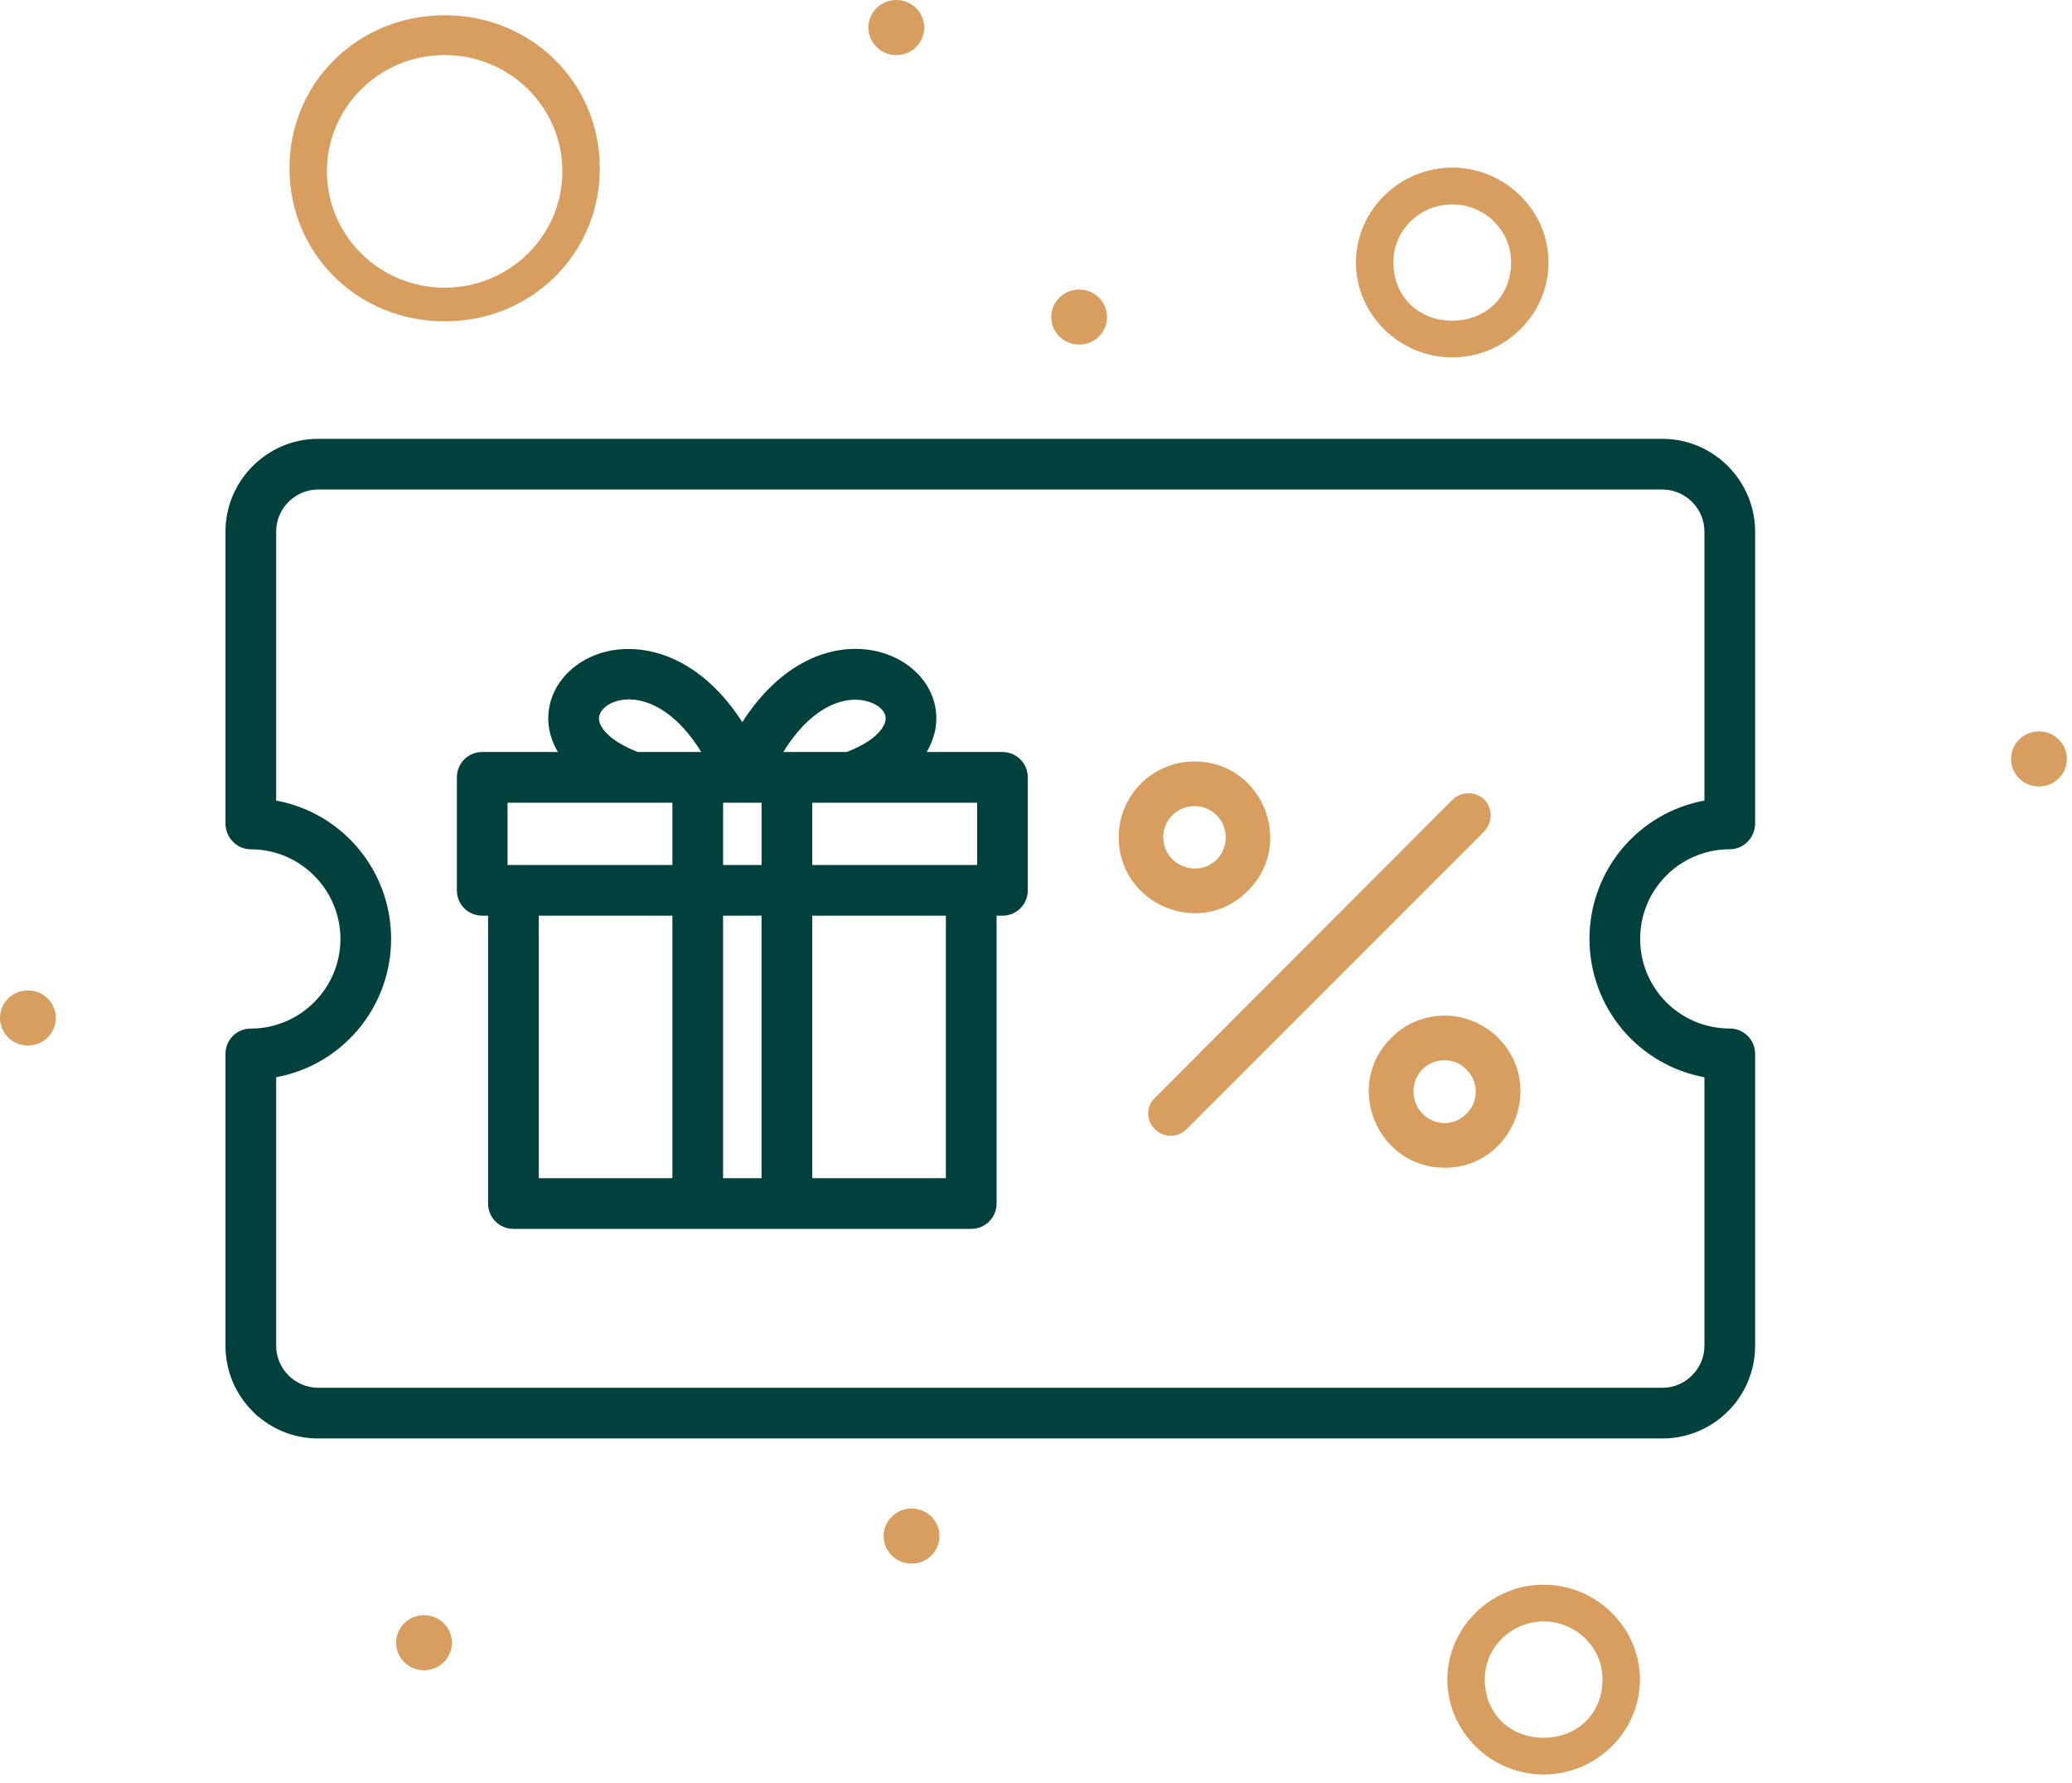 <svg width="136" height="117" viewBox="0 0 136 117" fill="none" xmlns="http://www.w3.org/2000/svg">
<path d="M29.184 21.089C34.88 21.089 39.369 16.669 39.369 11.044C39.369 5.42 34.88 1 29.184 1C23.488 1 19 5.42 19 11.044C19 16.669 23.488 21.089 29.184 21.089ZM29.184 3.612C33.451 3.612 36.913 7.027 36.913 11.245C36.913 15.464 33.451 18.879 29.184 18.879C24.917 18.879 21.456 15.464 21.456 11.245C21.456 7.027 24.917 3.612 29.184 3.612Z" fill="#D89E5F"/>
<path d="M101.32 116.455C104.782 116.455 107.64 113.643 107.64 110.228C107.64 106.812 104.782 104 101.32 104C97.858 104 95 106.812 95 110.228C95 113.643 97.858 116.455 101.32 116.455ZM101.32 106.411C103.353 106.411 105.184 108.018 105.184 110.228C105.184 112.437 103.554 114.044 101.32 114.044C99.086 114.044 97.456 112.437 97.456 110.228C97.456 108.018 99.287 106.411 101.32 106.411Z" fill="#D89E5F"/>
<path d="M95.32 23.455C98.782 23.455 101.64 20.643 101.64 17.228C101.64 13.812 98.782 11 95.32 11C91.858 11 89 13.812 89 17.228C89 20.643 91.858 23.455 95.32 23.455ZM95.32 13.411C97.353 13.411 99.184 15.018 99.184 17.228C99.184 19.437 97.554 21.044 95.32 21.044C93.086 21.044 91.456 19.437 91.456 17.228C91.456 15.018 93.287 13.411 95.32 13.411Z" fill="#D89E5F"/>
<path d="M70.832 19C71.838 19 72.663 19.804 72.663 20.808C72.663 21.812 71.838 22.616 70.832 22.616C69.825 22.616 69 21.812 69 20.808C69 19.804 69.825 19 70.832 19Z" fill="#D89E5F"/>
<path d="M1.832 65C2.838 65 3.663 65.804 3.663 66.808C3.663 67.812 2.838 68.616 1.832 68.616C0.825 68.616 0 67.812 0 66.808C0 65.804 0.825 65 1.832 65Z" fill="#D89E5F"/>
<path d="M133.832 51.616C134.843 51.616 135.663 50.806 135.663 49.808C135.663 48.809 134.843 48 133.832 48C132.82 48 132 48.809 132 49.808C132 50.806 132.82 51.616 133.832 51.616Z" fill="#D89E5F"/>
<path d="M27.832 106C28.838 106 29.663 106.804 29.663 107.808C29.663 108.812 28.838 109.616 27.832 109.616C26.825 109.616 26 108.812 26 107.808C26 106.804 26.825 106 27.832 106Z" fill="#D89E5F"/>
<path d="M58.832 0C59.838 0 60.663 0.804 60.663 1.808C60.663 2.812 59.838 3.616 58.832 3.616C57.825 3.616 57 2.812 57 1.808C57 0.804 57.825 0 58.832 0Z" fill="#D89E5F"/>
<path d="M59.832 99C60.838 99 61.663 99.804 61.663 100.808C61.663 101.812 60.838 102.616 59.832 102.616C58.825 102.616 58 101.812 58 100.808C58 99.804 58.825 99 59.832 99Z" fill="#D89E5F"/>
<path d="M16.654 92.551L16.825 92.722V92.713C17.897 93.707 19.317 94.303 20.886 94.303H109.114C112.42 94.303 115.1 91.623 115.1 88.317V69.162C115.1 68.295 114.404 67.599 113.537 67.599C110.242 67.599 107.555 64.945 107.555 61.617C107.555 58.29 110.242 55.635 113.537 55.635C114.407 55.635 115.1 54.905 115.1 54.04V34.886C115.1 31.612 112.421 28.9 109.114 28.9H20.886C17.579 28.9 14.9 31.612 14.9 34.886V54.042C14.9 54.907 15.593 55.638 16.463 55.638C19.757 55.638 22.445 58.325 22.445 61.62C22.445 64.914 19.757 67.602 16.463 67.602C15.595 67.602 14.9 68.297 14.9 69.165V88.319C14.9 89.971 15.562 91.459 16.654 92.551ZM55.697 45.848L55.697 45.848C56.391 45.753 57.075 45.896 57.558 46.18C58.042 46.465 58.304 46.876 58.218 47.321C58.068 47.984 57.334 48.776 55.599 49.453H51.239C52.673 47.042 54.302 46.035 55.697 45.848ZM61.276 47.949L61.276 47.949L61.277 47.946C61.779 45.439 59.895 43.267 57.262 42.785C54.648 42.306 51.298 43.48 48.723 47.576C46.742 44.432 44.317 43.05 42.168 42.756C39.941 42.442 38.027 43.283 36.967 44.642C35.936 45.964 35.719 47.769 36.798 49.453H31.651C30.784 49.453 30.088 50.149 30.088 51.016V58.432C30.088 59.299 30.784 59.995 31.651 59.995H32.136V78.985C32.136 79.853 32.831 80.548 33.699 80.548H63.75C64.617 80.548 65.313 79.853 65.313 78.985V59.995H65.797C66.665 59.995 67.361 59.299 67.361 58.432V51.016C67.361 50.149 66.665 49.453 65.797 49.453H60.65C60.956 48.968 61.157 48.458 61.276 47.949ZM33.214 52.582H44.234V56.869H33.214V52.582ZM64.234 56.869H53.215V52.582H64.234V56.869ZM47.362 52.582H50.088V56.869H47.362V52.582ZM62.184 77.422H53.215V59.995H62.184V77.422ZM35.264 59.995H44.234V77.422H35.264V59.995ZM50.086 77.422H47.36V59.995H50.086V77.422ZM39.228 47.321C39.157 46.955 39.337 46.568 39.725 46.271C40.112 45.975 40.697 45.778 41.398 45.803C42.772 45.854 44.597 46.76 46.207 49.453H41.848C40.113 48.776 39.379 47.982 39.228 47.321ZM20.886 91.177C19.315 91.177 18.026 89.888 18.026 88.317V70.612C22.357 69.856 25.571 66.093 25.571 61.617C25.571 57.142 22.357 53.379 18.026 52.623V34.886C18.026 33.315 19.315 32.026 20.886 32.026H109.114C110.685 32.026 111.974 33.315 111.974 34.886V52.623C107.643 53.379 104.429 57.142 104.429 61.617C104.429 66.093 107.643 69.856 111.974 70.612V88.317C111.974 89.888 110.685 91.177 109.114 91.177H20.886Z" fill="#00403D" stroke="#00403D" stroke-width="0.2"/>
<path d="M98.339 68.116C96.386 66.166 93.233 66.166 91.314 68.116C88.159 71.238 90.404 76.637 94.826 76.637C99.247 76.637 101.46 71.238 98.339 68.116ZM96.257 73.092C94.989 74.394 92.778 73.481 92.778 71.629C92.778 69.777 94.989 68.897 96.257 70.198C97.069 71.01 97.069 72.28 96.257 73.092Z" fill="#D89E5F"/>
<path d="M78.404 49.97C75.639 49.97 73.428 52.214 73.428 54.946C73.428 59.367 78.793 61.613 81.915 58.457C85.037 55.335 82.825 49.97 78.404 49.97ZM79.867 56.409C78.566 57.677 76.354 56.767 76.354 54.946C76.354 53.126 78.566 52.214 79.867 53.515C80.647 54.295 80.647 55.595 79.867 56.409Z" fill="#D89E5F"/>
<path d="M95.346 52.473C95.931 51.92 96.841 51.92 97.428 52.473C97.981 53.058 97.981 53.968 97.428 54.555L77.883 74.1C77.298 74.685 76.388 74.685 75.801 74.1C75.216 73.547 75.216 72.605 75.801 72.052L95.346 52.475V52.473Z" fill="#D89E5F"/>
</svg>
